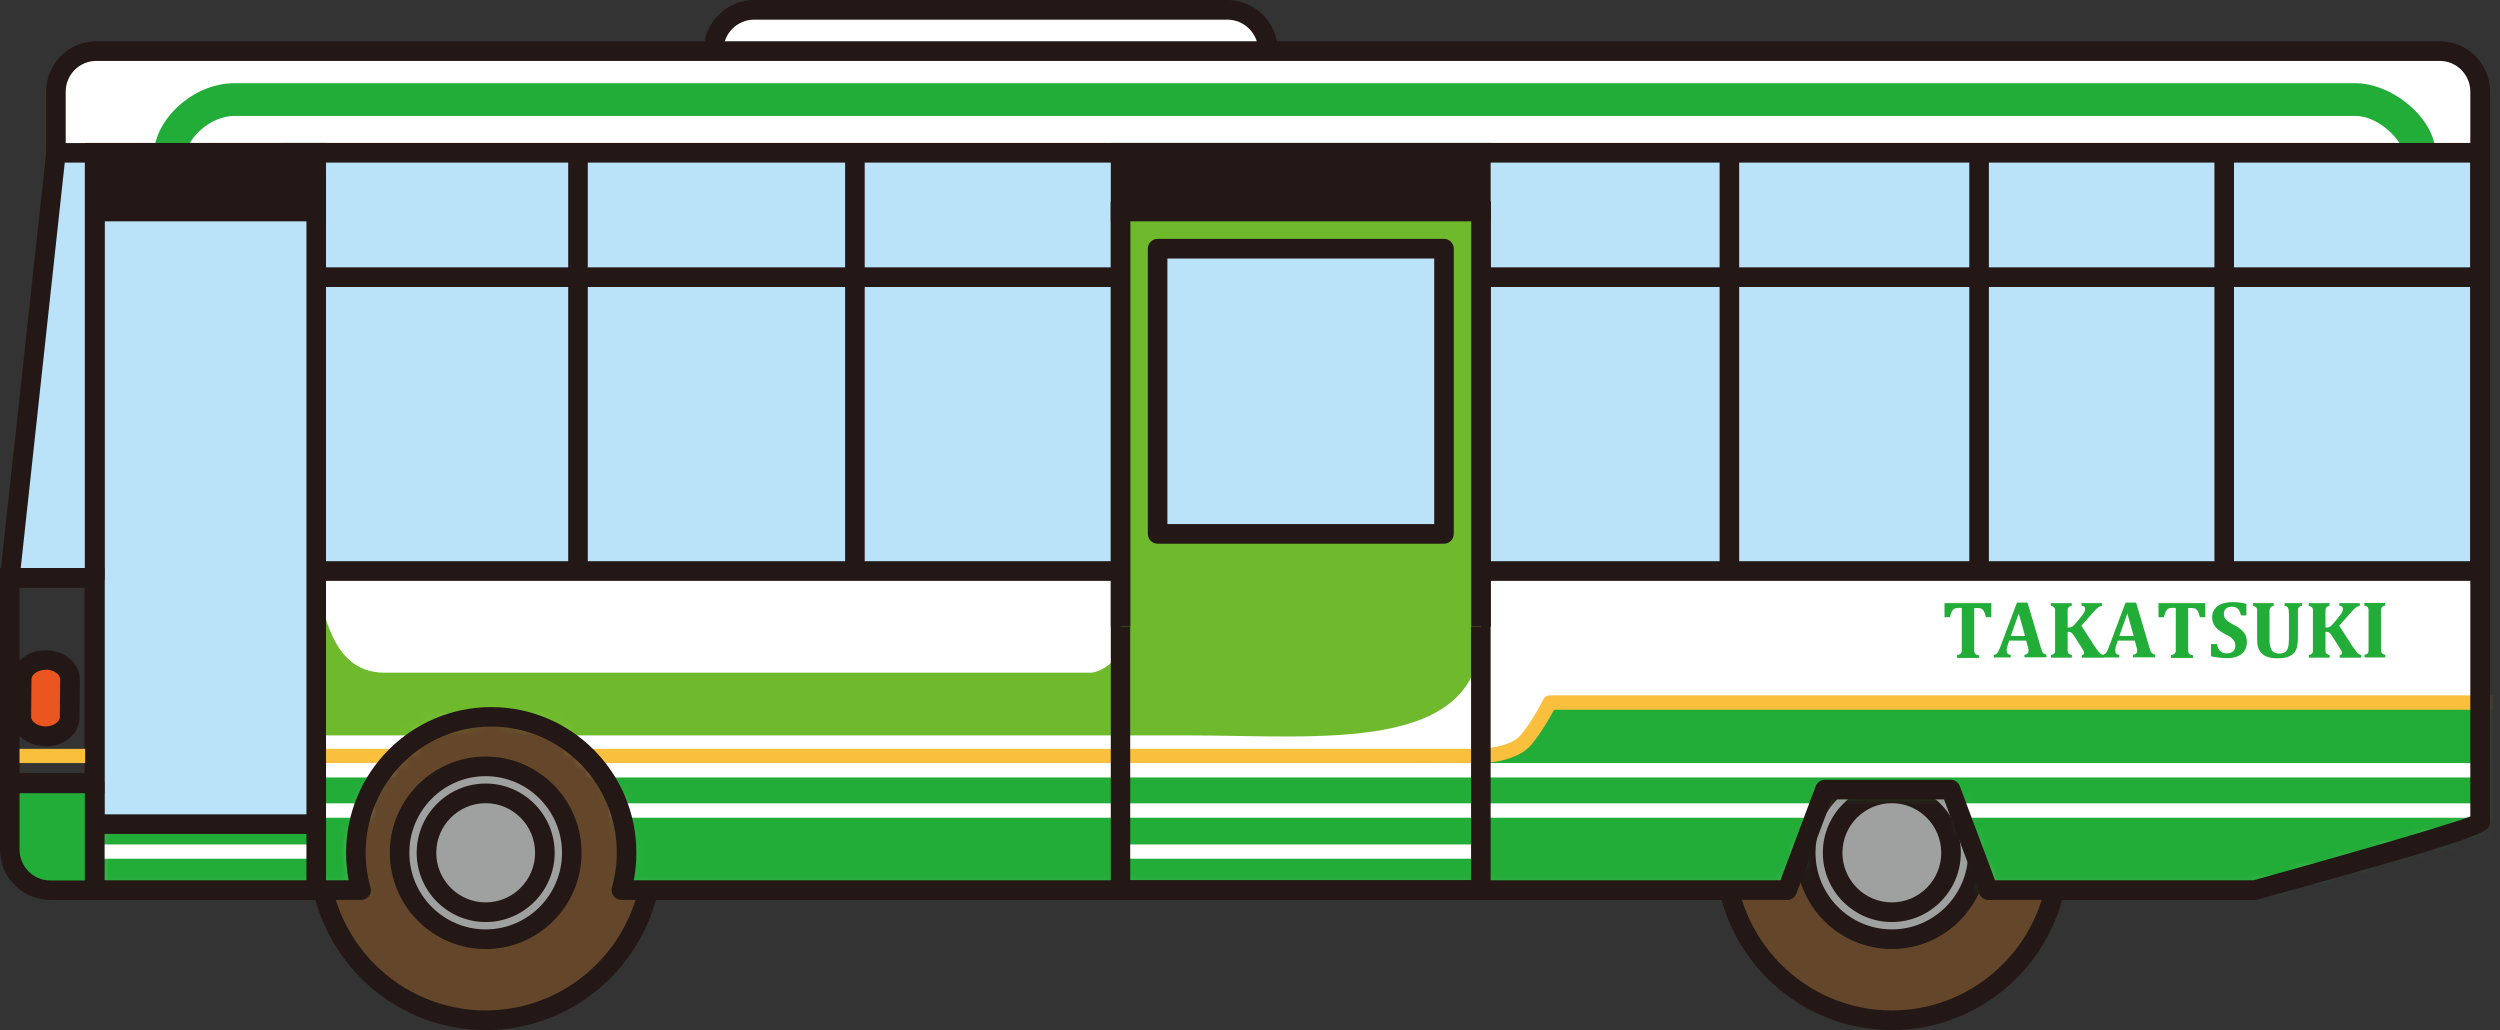 <svg width="216" height="89" viewBox="0 0 216 89" fill="none" xmlns="http://www.w3.org/2000/svg">
<rect x="0" y="0" width="216" height="89" fill="#333333" stroke="none"/>
<g clip-path="url(#clip0_4035_328)">
<path d="M109.558 4.385C109.558 6.337 107.979 7.921 106.035 7.921H65.171C63.227 7.921 61.648 6.337 61.648 4.385C61.648 2.433 63.227 0.849 65.171 0.849H106.035C107.979 0.849 109.558 2.433 109.558 4.385Z" fill="white"/>
<path d="M106.035 8.77H65.171C62.761 8.77 60.803 6.804 60.803 4.385C60.803 1.966 62.761 0 65.171 0H106.035C108.444 0 110.403 1.966 110.403 4.385C110.403 6.804 108.444 8.77 106.035 8.77ZM65.171 1.697C63.691 1.697 62.494 2.9 62.494 4.385C62.494 5.87 63.691 7.072 65.171 7.072H106.035C107.514 7.072 108.712 5.87 108.712 4.385C108.712 2.9 107.514 1.697 106.035 1.697H65.171Z" fill="#231815"/>
<path d="M177.87 73.681C177.87 81.673 171.416 88.151 163.455 88.151C155.494 88.151 149.04 81.673 149.04 73.681C149.04 65.689 155.494 59.21 163.455 59.21C171.416 59.21 177.87 65.689 177.87 73.681Z" fill="#64472A"/>
<path d="M163.455 89C155.043 89 148.194 82.125 148.194 73.681C148.194 65.236 155.043 58.362 163.455 58.362C171.867 58.362 178.715 65.236 178.715 73.681C178.715 82.125 171.867 89 163.455 89ZM163.455 60.059C155.973 60.059 149.885 66.17 149.885 73.681C149.885 81.192 155.973 87.302 163.455 87.302C170.937 87.302 177.024 81.192 177.024 73.681C177.024 66.17 170.937 60.059 163.455 60.059Z" fill="#231815"/>
<path d="M156.028 73.681C156.028 77.797 159.368 81.15 163.468 81.15C167.569 81.15 170.908 77.797 170.908 73.681C170.908 69.565 167.569 66.212 163.468 66.212C159.368 66.212 156.028 69.565 156.028 73.681Z" fill="#9FA0A0"/>
<path d="M163.454 81.998C158.889 81.998 155.169 78.264 155.169 73.681C155.169 69.098 158.889 65.364 163.454 65.364C168.02 65.364 171.74 69.098 171.74 73.681C171.74 78.264 168.02 81.998 163.454 81.998ZM163.454 67.061C159.819 67.061 156.86 70.032 156.86 73.681C156.86 77.33 159.819 80.301 163.454 80.301C167.09 80.301 170.049 77.33 170.049 73.681C170.049 70.032 167.09 67.061 163.454 67.061Z" fill="#231815"/>
<path d="M163.455 79.664C160.171 79.664 157.494 76.977 157.494 73.681C157.494 70.385 160.171 67.698 163.455 67.698C166.738 67.698 169.415 70.385 169.415 73.681C169.415 76.977 166.738 79.664 163.455 79.664ZM163.455 69.395C161.101 69.395 159.185 71.319 159.185 73.681C159.185 76.043 161.101 77.967 163.455 77.967C165.808 77.967 167.724 76.043 167.724 73.681C167.724 71.319 165.808 69.395 163.455 69.395Z" fill="#231815"/>
<path d="M56.378 73.681C56.378 81.673 49.924 88.151 41.963 88.151C34.002 88.151 27.548 81.673 27.548 73.681C27.548 65.689 34.002 59.21 41.963 59.21C49.924 59.21 56.378 65.689 56.378 73.681Z" fill="#64472A"/>
<path d="M41.963 89C33.55 89 26.702 82.125 26.702 73.681C26.702 65.236 33.55 58.362 41.963 58.362C50.375 58.362 57.223 65.236 57.223 73.681C57.223 82.125 50.375 89 41.963 89ZM41.963 60.059C34.48 60.059 28.393 66.17 28.393 73.681C28.393 81.192 34.48 87.302 41.963 87.302C49.445 87.302 55.532 81.192 55.532 73.681C55.532 66.17 49.445 60.059 41.963 60.059Z" fill="#231815"/>
<path d="M34.523 73.681C34.523 77.797 37.862 81.15 41.962 81.15C46.063 81.15 49.403 77.797 49.403 73.681C49.403 69.565 46.063 66.212 41.962 66.212C37.862 66.212 34.523 69.565 34.523 73.681Z" fill="#9FA0A0"/>
<path d="M41.962 81.998C37.397 81.998 33.677 78.264 33.677 73.681C33.677 69.098 37.397 65.364 41.962 65.364C46.528 65.364 50.248 69.098 50.248 73.681C50.248 78.264 46.528 81.998 41.962 81.998ZM41.962 67.061C38.327 67.061 35.368 70.032 35.368 73.681C35.368 77.33 38.327 80.301 41.962 80.301C45.598 80.301 48.557 77.33 48.557 73.681C48.557 70.032 45.598 67.061 41.962 67.061Z" fill="#231815"/>
<path d="M41.962 79.664C38.679 79.664 36.002 76.977 36.002 73.681C36.002 70.385 38.679 67.698 41.962 67.698C45.246 67.698 47.923 70.385 47.923 73.681C47.923 76.977 45.246 79.664 41.962 79.664ZM41.962 69.395C39.609 69.395 37.693 71.319 37.693 73.681C37.693 76.043 39.609 77.967 41.962 77.967C44.316 77.967 46.232 76.043 46.232 73.681C46.232 71.319 44.316 69.395 41.962 69.395Z" fill="#231815"/>
<path d="M210.8 4.413H8.328C6.397 4.413 4.833 5.983 4.833 7.921V13.211L8.173 17.228V76.934H31.197C30.901 75.902 30.746 74.827 30.746 73.709C30.746 67.231 35.988 61.969 42.442 61.969C48.895 61.969 54.137 67.217 54.137 73.709C54.137 74.827 53.982 75.916 53.686 76.934H154.422L157.677 68.263H168.556L171.797 76.934H194.821C194.821 76.934 214.295 71.559 214.295 71.064V7.921C214.295 5.983 212.731 4.413 210.8 4.413Z" fill="white"/>
<mask id="mask0_4035_328" style="mask-type:luminance" maskUnits="userSpaceOnUse" x="4" y="4" width="211" height="73">
<path d="M210.8 4.413H8.328C6.397 4.413 4.833 5.983 4.833 7.921V13.211L8.173 17.228V76.934H31.197C30.901 75.902 30.746 74.827 30.746 73.709C30.746 67.231 35.988 61.969 42.442 61.969C48.895 61.969 54.137 67.217 54.137 73.709C54.137 74.827 53.982 75.916 53.686 76.934H154.422L157.677 68.263H168.556L171.797 76.934H194.821C194.821 76.934 214.295 71.559 214.295 71.064V7.921C214.295 5.983 212.731 4.413 210.8 4.413Z" fill="white"/>
</mask>
<g mask="url(#mask0_4035_328)">
<path d="M96.678 45.32V56.042C96.678 57.032 95.198 58.037 94.282 58.121C93.733 58.121 33.522 58.121 33.17 58.121C28.252 58.079 28.21 51.884 27.364 51.884L27.449 63.539H102.723C113.995 63.539 127.945 65.194 127.945 54.642V45.32H96.678Z" fill="#6FBA2C"/>
<path d="M215.38 61.177H133.85C133.85 61.177 132.483 63.525 131.215 64.6C129.665 65.916 125.297 65.987 125.297 65.987L7.651 66.835V77.868H215.662L215.394 61.177H215.38Z" fill="#22AC38"/>
<path d="M127.481 65.944C127.34 65.944 127.241 65.944 127.227 65.944H27.449C27.111 65.944 26.829 65.661 26.829 65.322C26.829 64.982 27.111 64.699 27.449 64.699H127.241C128.101 64.727 130.51 64.586 131.398 63.497C132.553 62.082 133.328 60.441 133.343 60.427C133.441 60.215 133.667 60.074 133.892 60.074H215.38C215.718 60.074 216 60.357 216 60.696C216 61.036 215.718 61.319 215.38 61.319H134.273C133.963 61.913 133.272 63.143 132.356 64.289C131.102 65.831 128.34 65.958 127.481 65.958V65.944Z" fill="#FAC03D"/>
<path d="M128.101 72.96H97.622V74.191H128.101V72.96Z" fill="white"/>
<path d="M27.309 72.96H8.131V74.191H27.309V72.96Z" fill="white"/>
<path d="M214.295 70.654H27.942C27.604 70.654 27.322 70.371 27.322 70.032C27.322 69.692 27.604 69.409 27.942 69.409H214.295C214.633 69.409 214.915 69.692 214.915 70.032C214.915 70.371 214.633 70.654 214.295 70.654Z" fill="white"/>
<path d="M214.492 67.174H28.153C27.815 67.174 27.533 66.891 27.533 66.552C27.533 66.213 27.815 65.93 28.153 65.93H214.506C214.844 65.93 215.126 66.213 215.126 66.552C215.126 66.891 214.844 67.174 214.506 67.174H214.492Z" fill="white"/>
</g>
<path d="M209.025 14.612C208.25 14.612 207.616 13.975 207.616 13.197C207.616 12.193 205.545 10.014 203.487 10.014H20.277C18.022 10.014 16.148 12.122 16.148 13.197C16.148 13.975 15.514 14.612 14.739 14.612C13.964 14.612 13.33 13.975 13.33 13.197C13.33 10.495 16.543 7.186 20.277 7.186H203.473C206.785 7.186 210.42 10.326 210.42 13.197C210.42 13.975 209.786 14.612 209.011 14.612H209.025Z" fill="#22AC38"/>
<path d="M214.281 13.197H24.377V49.338H214.281V13.197Z" fill="#BAE3F9"/>
<path d="M214.28 50.186H24.377C23.912 50.186 23.531 49.804 23.531 49.338V13.197C23.531 12.73 23.912 12.349 24.377 12.349H214.28C214.745 12.349 215.126 12.73 215.126 13.197V49.338C215.126 49.804 214.745 50.186 214.28 50.186ZM25.222 48.489H213.435V14.046H25.222V48.489Z" fill="#231815"/>
<path d="M214.366 23.099H27.055V24.796H214.366V23.099Z" fill="#231815"/>
<path d="M50.784 13.24H49.093V49.281H50.784V13.24Z" fill="#231815"/>
<path d="M74.71 13.24H73.019V49.281H74.71V13.24Z" fill="#231815"/>
<path d="M150.265 13.24H148.574V49.281H150.265V13.24Z" fill="#231815"/>
<path d="M193.017 13.24H191.326V49.281H193.017V13.24Z" fill="#231815"/>
<path d="M171.838 13.24H170.147V49.281H171.838V13.24Z" fill="#231815"/>
<path d="M128.791 77.754H95.974V17.426H128.791V77.754ZM97.65 76.057H127.101V19.124H97.65V76.057Z" fill="#231815"/>
<path d="M27.322 71.206H8.173V16.352L27.322 16.267V71.206Z" fill="#BAE3F9"/>
<path d="M28.168 72.054H7.327V15.503L28.168 15.418V72.054ZM9.018 70.357H26.477V17.13L9.018 17.2V70.371V70.357Z" fill="#231815"/>
<path d="M127.932 13.197H96.805V18.275H127.932V13.197Z" fill="#231815"/>
<path d="M128.791 19.124H95.974V12.349H128.791V19.124ZM97.65 17.427H127.101V14.046H97.65V17.427Z" fill="#231815"/>
<path d="M27.322 13.197H8.173V18.275H27.322V13.197Z" fill="#231815"/>
<path d="M28.168 19.124H7.327V12.349H28.168V19.124ZM9.018 17.427H26.477V14.046H9.018V17.427Z" fill="#231815"/>
<path d="M169.091 56.82V56.594C169.189 56.58 169.26 56.551 169.316 56.537C169.373 56.509 169.415 56.467 169.443 56.424C169.471 56.367 169.485 56.311 169.499 56.24C169.499 56.169 169.499 56.071 169.499 55.957V52.52H169.218C169.077 52.52 168.978 52.534 168.908 52.562C168.837 52.591 168.767 52.647 168.71 52.718C168.654 52.789 168.612 52.874 168.569 53.001C168.527 53.114 168.499 53.227 168.471 53.326H168.006V52.11H172.05V53.326H171.585C171.543 53.171 171.5 53.058 171.486 52.987C171.458 52.916 171.43 52.845 171.402 52.803C171.374 52.746 171.331 52.704 171.303 52.676C171.261 52.647 171.233 52.619 171.19 52.591C171.148 52.577 171.106 52.548 171.049 52.548C170.993 52.548 170.909 52.534 170.824 52.534H170.57V55.971C170.57 56.099 170.57 56.184 170.57 56.254C170.57 56.311 170.584 56.367 170.613 56.41C170.627 56.452 170.655 56.481 170.683 56.509C170.711 56.537 170.739 56.551 170.796 56.58C170.838 56.594 170.909 56.608 170.993 56.622V56.848H169.091V56.82Z" fill="#22AC38"/>
<path d="M175.066 55.349H173.6L173.488 55.674C173.459 55.759 173.431 55.858 173.403 55.943C173.389 56.028 173.375 56.113 173.375 56.212C173.375 56.438 173.488 56.566 173.727 56.58V56.806H172.262V56.58C172.346 56.58 172.417 56.537 172.487 56.495C172.558 56.438 172.614 56.382 172.656 56.283C172.699 56.184 172.769 56.07 172.825 55.901L174.263 52.067H175.179L176.32 55.929C176.376 56.099 176.419 56.226 176.447 56.297C176.475 56.367 176.531 56.424 176.588 56.467C176.644 56.509 176.714 56.537 176.813 56.566V56.792H174.911V56.566C175.024 56.566 175.122 56.523 175.179 56.467C175.235 56.41 175.263 56.339 175.263 56.24C175.263 56.169 175.263 56.084 175.235 56C175.221 55.915 175.193 55.802 175.15 55.674L175.052 55.335L175.066 55.349ZM173.727 54.953H174.967L174.418 53.001L173.727 54.953Z" fill="#22AC38"/>
<path d="M181.026 55.901C181.111 56.042 181.195 56.141 181.252 56.226C181.308 56.311 181.364 56.367 181.407 56.41C181.449 56.452 181.491 56.495 181.547 56.523C181.59 56.551 181.646 56.566 181.731 56.594V56.82H179.871V56.594C179.955 56.594 179.997 56.566 180.026 56.537C180.054 56.509 180.068 56.481 180.068 56.438C180.068 56.396 180.068 56.367 180.054 56.325C180.054 56.283 180.026 56.24 179.983 56.169C179.941 56.099 179.871 55.971 179.744 55.788L179.222 54.967C179.152 54.868 179.096 54.797 179.053 54.741C179.011 54.684 178.955 54.642 178.912 54.628C178.87 54.599 178.8 54.585 178.715 54.585H178.645V55.957C178.645 56.042 178.645 56.113 178.645 56.184C178.645 56.254 178.645 56.311 178.673 56.353C178.673 56.396 178.701 56.438 178.729 56.467C178.757 56.495 178.786 56.523 178.842 56.537C178.884 56.566 178.941 56.58 179.011 56.594V56.82H177.207V56.594C177.292 56.566 177.362 56.551 177.405 56.523C177.461 56.495 177.489 56.467 177.517 56.41C177.546 56.367 177.56 56.297 177.56 56.226C177.56 56.155 177.56 56.056 177.56 55.957V52.987C177.56 52.874 177.56 52.789 177.56 52.718C177.56 52.647 177.546 52.591 177.517 52.534C177.489 52.492 177.461 52.449 177.405 52.421C177.348 52.393 177.292 52.364 177.193 52.336V52.11H178.997V52.336C178.898 52.364 178.828 52.393 178.786 52.421C178.743 52.449 178.701 52.492 178.687 52.534C178.659 52.577 178.645 52.633 178.645 52.69C178.645 52.761 178.645 52.845 178.645 52.987V54.218H178.715C178.828 54.218 178.898 54.218 178.969 54.175C179.025 54.147 179.096 54.118 179.152 54.048C179.222 53.991 179.349 53.85 179.532 53.623C179.716 53.397 179.857 53.227 179.941 53.114C180.026 53.001 180.082 52.902 180.11 52.817C180.138 52.746 180.152 52.661 180.152 52.591C180.152 52.52 180.124 52.449 180.068 52.407C180.012 52.364 179.941 52.336 179.842 52.336V52.11H181.604V52.35C181.519 52.364 181.435 52.393 181.378 52.421C181.322 52.449 181.252 52.506 181.167 52.577C181.082 52.647 180.984 52.761 180.857 52.902L179.828 54.062L181.026 55.915V55.901Z" fill="#22AC38"/>
<path d="M184.45 55.349H182.984L182.871 55.674C182.843 55.759 182.815 55.858 182.787 55.943C182.773 56.028 182.759 56.113 182.759 56.212C182.759 56.438 182.871 56.566 183.111 56.58V56.806H181.646V56.58C181.73 56.58 181.801 56.537 181.871 56.495C181.941 56.438 181.998 56.382 182.04 56.283C182.096 56.198 182.153 56.07 182.209 55.901L183.646 52.067H184.562L185.704 55.929C185.76 56.099 185.802 56.226 185.831 56.297C185.859 56.367 185.915 56.424 185.971 56.467C186.028 56.509 186.098 56.537 186.197 56.566V56.792H184.295V56.566C184.407 56.566 184.506 56.523 184.562 56.467C184.619 56.41 184.647 56.339 184.647 56.24C184.647 56.169 184.647 56.084 184.619 56C184.605 55.915 184.576 55.802 184.534 55.674L184.436 55.335L184.45 55.349ZM183.111 54.953H184.351L183.801 53.001L183.111 54.953Z" fill="#22AC38"/>
<path d="M187.578 56.82V56.594C187.677 56.58 187.747 56.551 187.804 56.537C187.86 56.509 187.902 56.467 187.93 56.424C187.959 56.367 187.973 56.311 187.987 56.24C187.987 56.169 187.987 56.071 187.987 55.957V52.52H187.705C187.564 52.52 187.465 52.534 187.395 52.562C187.325 52.591 187.254 52.647 187.198 52.718C187.141 52.789 187.099 52.874 187.057 53.001C187.015 53.114 186.986 53.227 186.958 53.326H186.493V52.11H190.537V53.326H190.072C190.03 53.171 189.988 53.058 189.974 52.987C189.945 52.916 189.917 52.845 189.889 52.803C189.861 52.746 189.819 52.704 189.79 52.676C189.748 52.647 189.72 52.619 189.678 52.591C189.635 52.577 189.593 52.548 189.537 52.548C189.48 52.548 189.396 52.534 189.311 52.534H189.058V55.971C189.058 56.099 189.058 56.184 189.058 56.254C189.058 56.311 189.072 56.367 189.1 56.41C189.128 56.452 189.142 56.481 189.17 56.509C189.199 56.537 189.227 56.551 189.283 56.58C189.325 56.594 189.396 56.608 189.48 56.622V56.848H187.578V56.82Z" fill="#22AC38"/>
<path d="M191.538 55.646C191.594 55.915 191.693 56.127 191.819 56.254C191.96 56.396 192.158 56.452 192.411 56.452C192.552 56.452 192.665 56.424 192.778 56.382C192.89 56.339 192.975 56.254 193.031 56.155C193.102 56.056 193.13 55.929 193.13 55.773C193.13 55.632 193.102 55.505 193.045 55.406C192.989 55.306 192.904 55.208 192.792 55.108C192.679 55.01 192.51 54.91 192.298 54.812C192.115 54.727 191.96 54.628 191.819 54.529C191.678 54.429 191.552 54.331 191.453 54.203C191.354 54.09 191.27 53.963 191.213 53.821C191.157 53.68 191.129 53.524 191.129 53.355C191.129 53.072 191.199 52.831 191.34 52.633C191.481 52.435 191.678 52.279 191.946 52.181C192.214 52.081 192.524 52.025 192.862 52.025C193.059 52.025 193.257 52.025 193.454 52.053C193.637 52.081 193.848 52.11 194.088 52.166V53.171H193.623C193.581 52.987 193.524 52.845 193.454 52.732C193.383 52.619 193.299 52.548 193.2 52.492C193.102 52.435 192.975 52.421 192.82 52.421C192.693 52.421 192.566 52.449 192.468 52.492C192.369 52.534 192.284 52.605 192.228 52.704C192.172 52.789 192.143 52.902 192.143 53.029C192.143 53.157 192.172 53.284 192.214 53.383C192.27 53.482 192.355 53.581 192.468 53.666C192.594 53.765 192.763 53.864 193.003 53.991C193.285 54.133 193.51 54.288 193.665 54.429C193.82 54.571 193.947 54.727 194.018 54.896C194.088 55.066 194.13 55.264 194.13 55.476C194.13 55.759 194.06 56 193.933 56.212C193.806 56.424 193.609 56.58 193.355 56.693C193.102 56.806 192.82 56.862 192.482 56.862C192.242 56.862 192.003 56.862 191.749 56.82C191.495 56.792 191.256 56.749 191.03 56.707V55.646H191.495H191.538Z" fill="#22AC38"/>
<path d="M197.751 52.973C197.751 52.803 197.751 52.676 197.723 52.619C197.709 52.548 197.681 52.492 197.639 52.449C197.596 52.407 197.512 52.364 197.385 52.336V52.11H198.893V52.336C198.808 52.364 198.738 52.379 198.695 52.407C198.653 52.435 198.611 52.464 198.583 52.52C198.555 52.562 198.54 52.633 198.54 52.704C198.54 52.775 198.54 52.874 198.54 52.973V55.137C198.54 55.42 198.512 55.66 198.47 55.858C198.428 56.056 198.357 56.212 198.259 56.339C198.16 56.467 198.047 56.58 197.892 56.65C197.751 56.735 197.582 56.792 197.413 56.82C197.23 56.863 197.033 56.877 196.807 56.877C196.483 56.877 196.201 56.848 195.976 56.778C195.75 56.707 195.567 56.608 195.426 56.467C195.285 56.325 195.187 56.169 195.116 55.971C195.046 55.773 195.018 55.519 195.018 55.222V52.987C195.018 52.874 195.018 52.789 195.018 52.718C195.018 52.647 195.004 52.591 194.975 52.534C194.947 52.492 194.919 52.449 194.863 52.421C194.806 52.393 194.75 52.364 194.651 52.336V52.11H196.455V52.336C196.356 52.364 196.286 52.393 196.244 52.421C196.201 52.449 196.159 52.492 196.145 52.534C196.117 52.577 196.103 52.633 196.089 52.69C196.089 52.761 196.089 52.859 196.089 52.987V55.264C196.089 55.448 196.089 55.618 196.131 55.759C196.159 55.915 196.201 56.042 196.258 56.141C196.314 56.254 196.399 56.325 196.511 56.382C196.624 56.438 196.765 56.467 196.934 56.467C197.174 56.467 197.343 56.424 197.455 56.325C197.568 56.226 197.653 56.099 197.695 55.929C197.737 55.759 197.765 55.505 197.765 55.165V52.959L197.751 52.973Z" fill="#22AC38"/>
<path d="M203.303 55.901C203.388 56.042 203.473 56.141 203.529 56.226C203.585 56.311 203.642 56.367 203.684 56.41C203.726 56.452 203.768 56.495 203.825 56.523C203.867 56.551 203.923 56.566 204.008 56.594V56.82H202.148V56.594C202.233 56.594 202.275 56.566 202.303 56.537C202.331 56.509 202.345 56.481 202.345 56.438C202.345 56.396 202.345 56.367 202.331 56.325C202.331 56.283 202.303 56.24 202.261 56.169C202.218 56.099 202.148 55.971 202.021 55.788L201.5 54.967C201.429 54.868 201.373 54.797 201.331 54.741C201.288 54.684 201.232 54.642 201.19 54.628C201.148 54.599 201.077 54.585 200.993 54.585H200.922V55.957C200.922 56.042 200.922 56.113 200.922 56.184C200.922 56.254 200.922 56.311 200.95 56.353C200.95 56.396 200.978 56.438 201.007 56.467C201.035 56.495 201.063 56.523 201.119 56.537C201.162 56.566 201.218 56.58 201.288 56.594V56.82H199.485V56.594C199.569 56.566 199.64 56.551 199.682 56.523C199.738 56.495 199.767 56.467 199.795 56.41C199.823 56.367 199.837 56.297 199.837 56.226C199.837 56.155 199.837 56.056 199.837 55.957V52.987C199.837 52.874 199.837 52.789 199.837 52.718C199.837 52.647 199.823 52.591 199.795 52.534C199.767 52.492 199.738 52.449 199.682 52.421C199.626 52.393 199.569 52.364 199.471 52.336V52.11H201.274V52.336C201.176 52.364 201.105 52.393 201.063 52.421C201.021 52.449 200.978 52.492 200.964 52.534C200.936 52.577 200.922 52.633 200.922 52.69C200.922 52.761 200.922 52.845 200.922 52.987V54.218H200.993C201.105 54.218 201.176 54.218 201.246 54.175C201.303 54.147 201.373 54.118 201.429 54.048C201.5 53.991 201.627 53.85 201.81 53.623C201.993 53.397 202.134 53.227 202.218 53.114C202.303 53.001 202.359 52.902 202.388 52.817C202.416 52.746 202.43 52.661 202.43 52.591C202.43 52.52 202.402 52.449 202.345 52.407C202.289 52.364 202.218 52.336 202.12 52.336V52.11H203.881V52.35C203.797 52.364 203.712 52.393 203.656 52.421C203.599 52.449 203.529 52.506 203.444 52.577C203.36 52.647 203.261 52.761 203.134 52.902L202.106 54.062L203.303 55.915V55.901Z" fill="#22AC38"/>
<path d="M205.728 55.943C205.728 56.028 205.728 56.099 205.728 56.169C205.728 56.24 205.728 56.297 205.756 56.339C205.756 56.382 205.784 56.424 205.812 56.452C205.84 56.481 205.869 56.509 205.925 56.523C205.967 56.551 206.024 56.566 206.094 56.58V56.806H204.29V56.58C204.375 56.551 204.445 56.537 204.488 56.509C204.544 56.481 204.572 56.452 204.6 56.396C204.629 56.353 204.643 56.283 204.643 56.212C204.643 56.141 204.643 56.042 204.643 55.943V52.959C204.643 52.845 204.643 52.761 204.643 52.69C204.643 52.619 204.629 52.562 204.6 52.506C204.572 52.464 204.544 52.421 204.488 52.393C204.431 52.364 204.375 52.336 204.276 52.322V52.096H206.08V52.322C205.981 52.35 205.911 52.379 205.869 52.407C205.826 52.435 205.784 52.478 205.77 52.52C205.742 52.562 205.728 52.619 205.714 52.676C205.714 52.746 205.714 52.845 205.714 52.973V55.943H205.728Z" fill="#22AC38"/>
<path d="M28.168 70.852H26.477V76.934H28.168V70.852Z" fill="#231815"/>
<path d="M127.96 54.133V18.275H96.819V54.133" fill="#6FBA2C"/>
<path d="M128.806 54.133H127.115V19.124H97.665V54.133H95.974V17.427H128.806V54.133Z" fill="#231815"/>
<path d="M124.761 21.486H100.018V46.127H124.761V21.486Z" fill="#BAE3F9"/>
<path d="M124.761 46.976H100.017C99.552 46.976 99.172 46.594 99.172 46.127V21.486C99.172 21.02 99.552 20.638 100.017 20.638H124.761C125.226 20.638 125.606 21.02 125.606 21.486V46.127C125.606 46.594 125.226 46.976 124.761 46.976ZM100.863 45.278H123.916V22.335H100.863V45.278Z" fill="#231815"/>
<path d="M8.172 77.755C7.947 77.755 7.735 77.67 7.58 77.5C7.425 77.344 7.327 77.132 7.327 76.906V17.526L4.185 13.749C4.058 13.593 3.987 13.409 3.987 13.211V7.921C3.987 5.516 5.932 3.564 8.327 3.564H210.8C213.195 3.564 215.14 5.516 215.14 7.921V71.05C215.14 71.87 215.14 72.182 195.046 77.726C194.976 77.741 194.891 77.755 194.821 77.755H171.796C171.444 77.755 171.134 77.543 171.007 77.203L167.964 69.07H158.255L155.211 77.203C155.084 77.528 154.774 77.755 154.422 77.755H53.686C53.418 77.755 53.165 77.627 53.01 77.415C52.855 77.203 52.798 76.934 52.869 76.665C53.151 75.689 53.291 74.671 53.291 73.667C53.291 67.655 48.43 62.775 42.441 62.775C36.453 62.775 31.591 67.655 31.591 73.667C31.591 74.671 31.732 75.675 32.014 76.665C32.085 76.92 32.042 77.203 31.873 77.415C31.718 77.627 31.465 77.755 31.197 77.755H8.172ZM5.678 12.886L8.82 16.663C8.947 16.818 9.018 17.002 9.018 17.2V76.057H30.126C29.971 75.265 29.901 74.473 29.901 73.681C29.901 66.736 35.523 61.092 42.441 61.092C49.36 61.092 54.982 66.736 54.982 73.681C54.982 74.473 54.912 75.279 54.757 76.057H153.83L156.874 67.924C157.001 67.599 157.311 67.372 157.663 67.372H168.541C168.894 67.372 169.204 67.585 169.33 67.924L172.374 76.057H194.694C201.134 74.275 211.307 71.375 213.435 70.541V7.921C213.435 6.45 212.251 5.262 210.786 5.262H8.327C6.862 5.262 5.678 6.45 5.678 7.921V12.9V12.886Z" fill="#231815"/>
<path d="M0.846 73.412C0.846 75.35 2.41 76.92 4.34 76.92H8.173V67.684H0.846V73.426V73.412Z" fill="#22AC38"/>
<path d="M8.173 77.755H4.34C1.945 77.755 0 75.803 0 73.412V67.669C0 67.203 0.38 66.821 0.845 66.821H8.173C8.638 66.821 9.018 67.203 9.018 67.669V76.906C9.018 77.373 8.638 77.755 8.173 77.755ZM1.691 68.518V73.412C1.691 74.869 2.875 76.072 4.34 76.072H7.327V68.532H1.691V68.518Z" fill="#231815"/>
<path d="M8.173 13.197H4.848L0.846 49.932H8.173V13.197Z" fill="#BAE3F9"/>
<path d="M8.173 50.781H0.846C0.606 50.781 0.381 50.681 0.212 50.498C0.057 50.314 -0.028 50.073 0 49.833L4.002 13.113C4.045 12.688 4.411 12.363 4.848 12.363H8.187C8.652 12.363 9.033 12.745 9.033 13.211V49.946C9.033 50.413 8.652 50.795 8.187 50.795L8.173 50.781ZM1.79 49.083H7.328V14.046H5.595L1.79 49.083Z" fill="#231815"/>
<path d="M9.018 68.518H0V49.083H9.018V68.518ZM1.691 66.821H7.327V50.78H1.691V66.821Z" fill="#231815"/>
<path d="M6.044 61.955C6.044 62.874 5.1 63.624 3.945 63.61C2.789 63.61 1.859 62.846 1.873 61.912L1.901 58.673C1.901 57.74 2.845 57.004 4.001 57.018C5.156 57.018 6.086 57.782 6.086 58.716L6.058 61.969L6.044 61.955Z" fill="#EA5520"/>
<path d="M3.945 64.472H3.917C3.17 64.472 2.451 64.218 1.916 63.779C1.324 63.298 1 62.62 1 61.926L1.028 58.687C1.028 57.287 2.325 56.184 3.959 56.184C5.608 56.184 6.918 57.343 6.904 58.73L6.876 61.983C6.876 63.383 5.58 64.487 3.945 64.487V64.472ZM3.973 57.867C3.297 57.867 2.719 58.249 2.719 58.687L2.691 61.926C2.691 62.181 2.874 62.365 2.987 62.45C3.226 62.648 3.579 62.761 3.931 62.761C4.593 62.761 5.171 62.379 5.171 61.941L5.199 58.687C5.199 58.249 4.621 57.853 3.959 57.853L3.973 57.867Z" fill="#231815"/>
<path d="M7.355 64.699H1.69V65.93H7.355V64.699Z" fill="#FAC03D"/>
</g>
<defs>
<clipPath id="clip0_4035_328">
<rect width="216" height="89" fill="white"/>
</clipPath>
</defs>
</svg>
